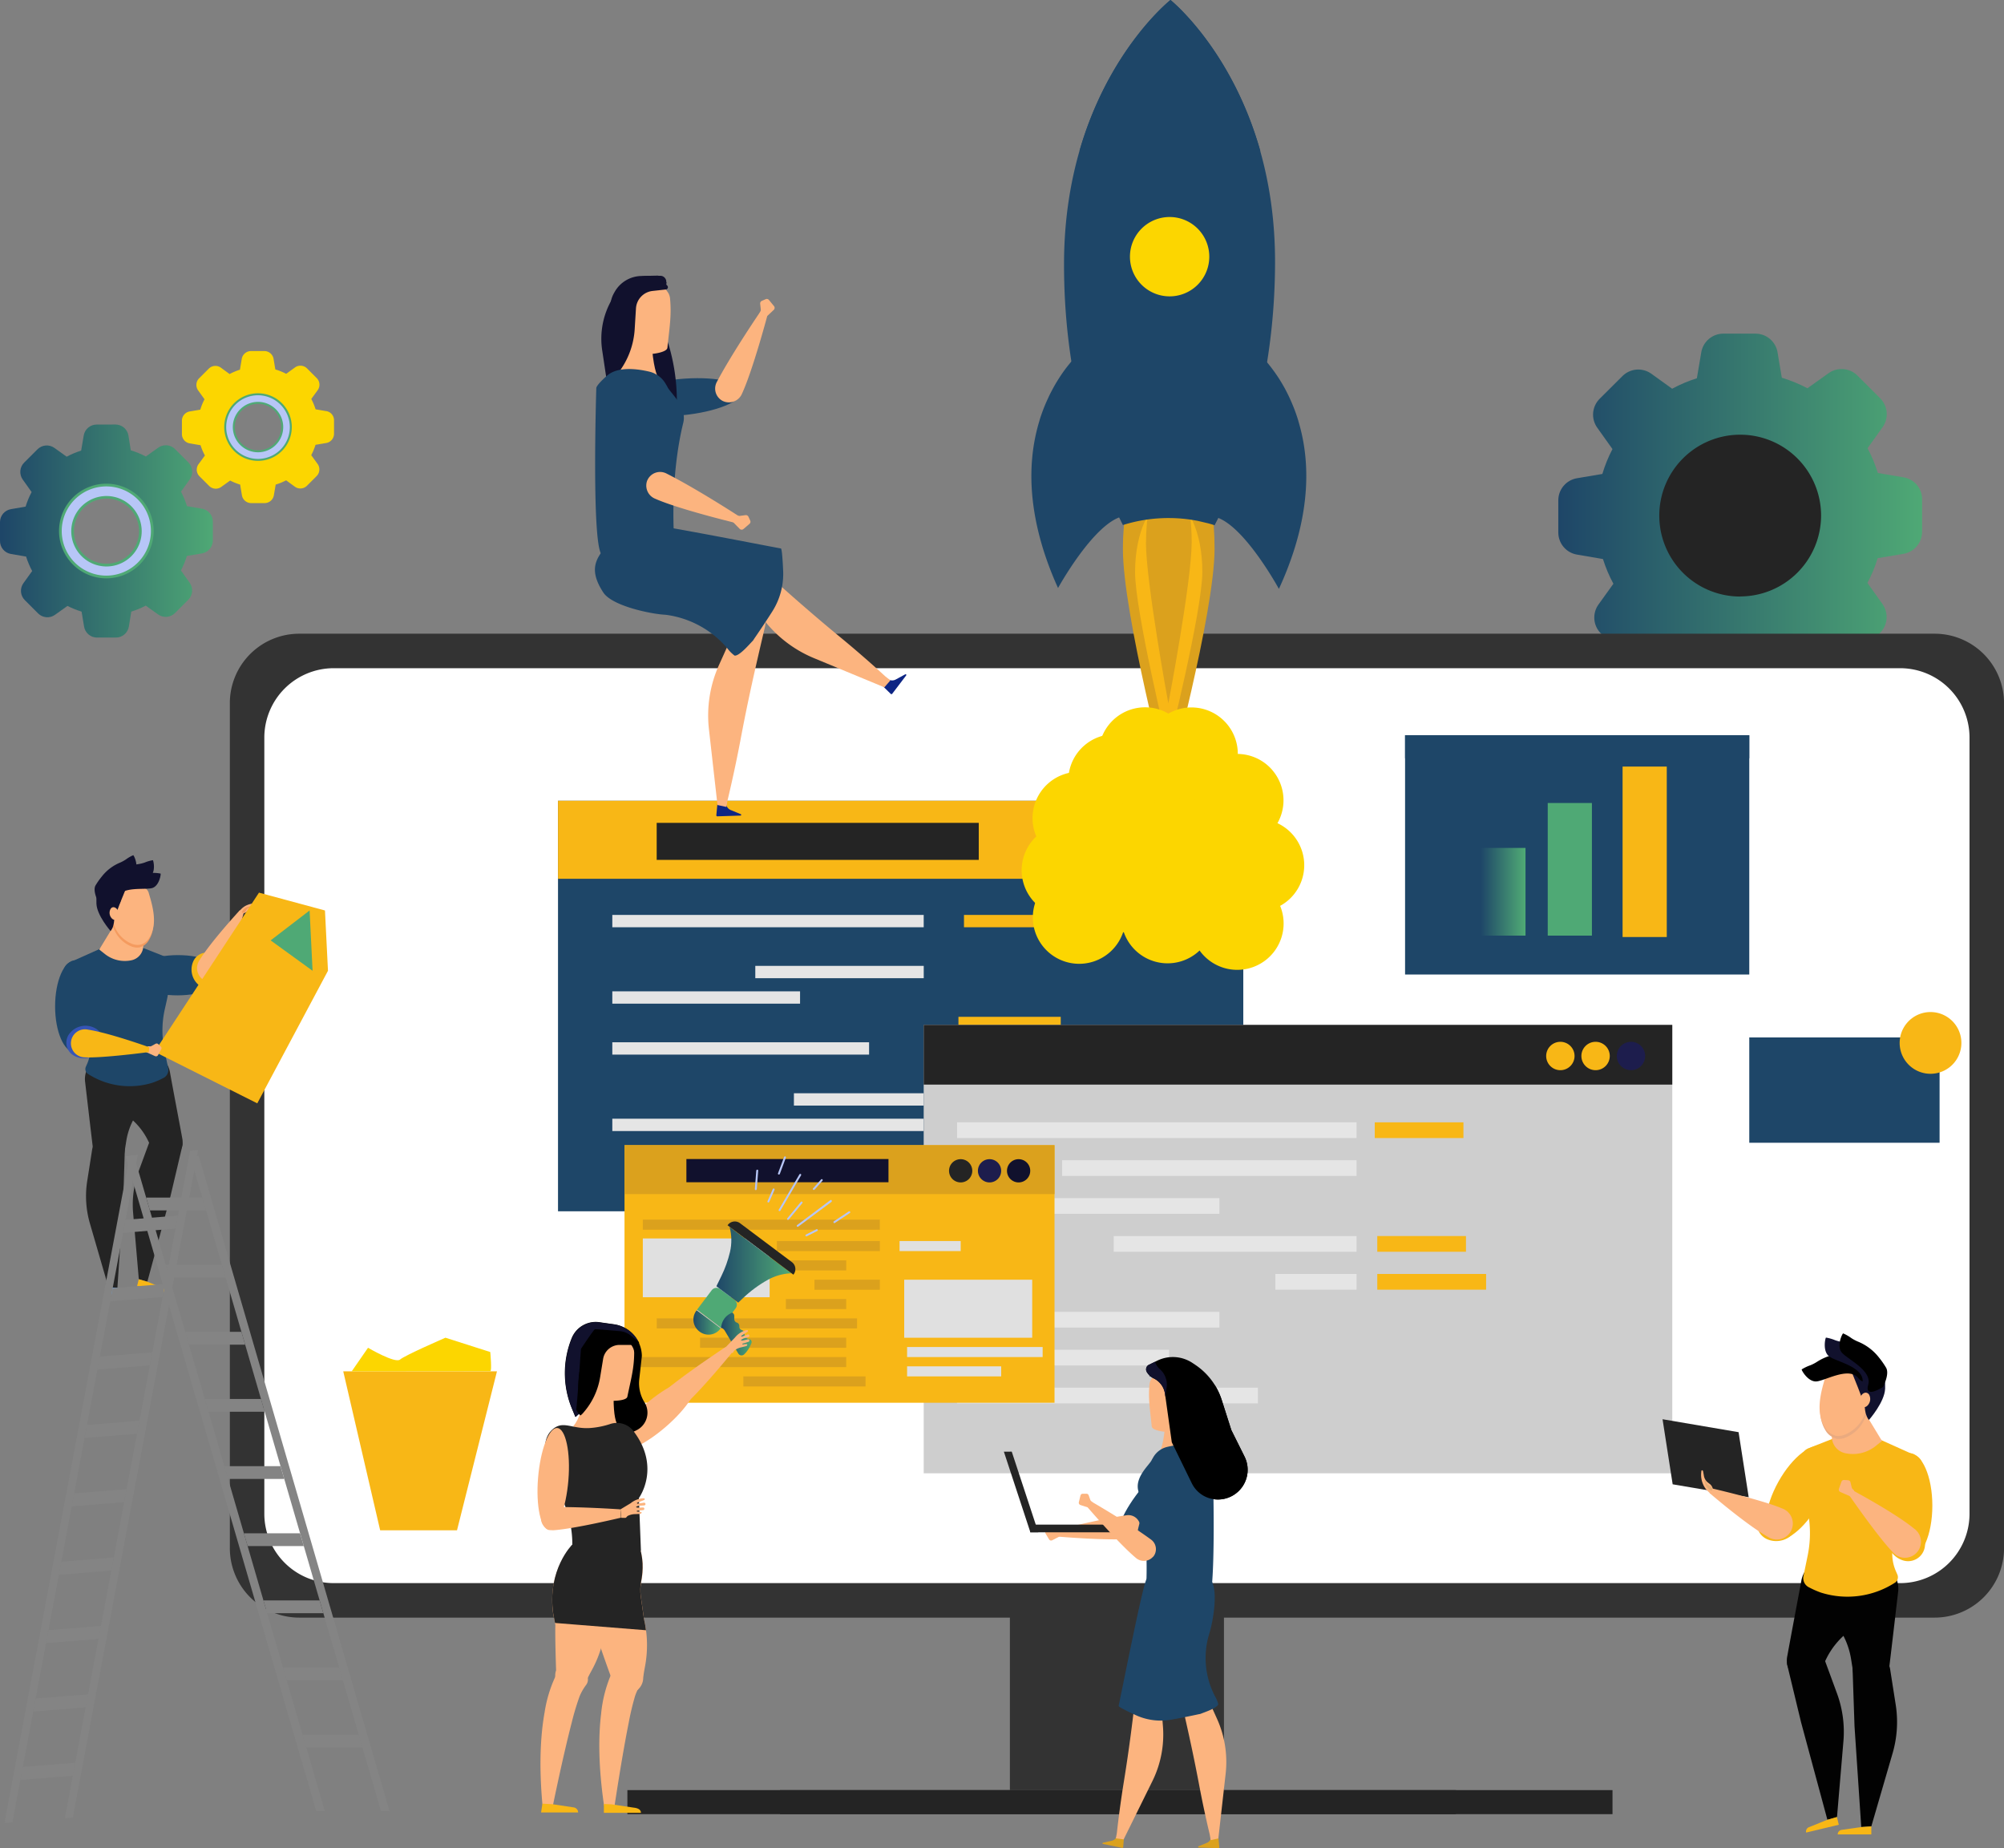<svg xmlns="http://www.w3.org/2000/svg" xmlns:xlink="http://www.w3.org/1999/xlink" viewBox="0 0 625.93 577.15"><rect x="0" y="0" width="625.93" height="577.15" fill="#808080" stroke="none"/><defs><style>.cls-1{fill:none;}.cls-2{fill:#fcd600;}.cls-3{fill:#b7c6f7;}.cls-4{fill:#4fa975;}.cls-5{clip-path:url(#clip-path);}.cls-6{fill:url(#linear-gradient);}.cls-7{fill:#f8b716;}.cls-8{clip-path:url(#clip-path-2);}.cls-9{fill:url(#linear-gradient-2);}.cls-10{fill:#0d2584;}.cls-11{fill:#242424;}.cls-12{fill:#333;}.cls-13{fill:#fff;}.cls-14{fill:#1e4668;}.cls-15{fill:#1d1d4d;}.cls-16{fill:#e5e5e5;}.cls-17{fill:#cecece;}.cls-18{fill:#dba11d;}.cls-19{fill:#11112d;}.cls-20{fill:#e0e0e0;}.cls-21{clip-path:url(#clip-path-3);}.cls-22{fill:url(#linear-gradient-3);}.cls-23{fill:#fcb47f;}.cls-24{clip-path:url(#clip-path-4);}.cls-25{fill:url(#linear-gradient-4);}.cls-26{clip-path:url(#clip-path-5);}.cls-27{fill:url(#linear-gradient-5);}.cls-28{clip-path:url(#clip-path-6);}.cls-29{fill:url(#linear-gradient-6);}.cls-30{clip-path:url(#clip-path-7);}.cls-31{fill:#432e36;}.cls-32{fill:#020202;}.cls-33{fill:#eaaa7f;}.cls-34{fill:#e2ac76;}.cls-35{fill:#f49b5f;}.cls-36{fill:#6a9dd8;}.cls-37{fill:#3655b5;}.cls-38{fill:#848484;}</style><clipPath id="clip-path"><path class="cls-1" d="M18.91,165.83a14.35,14.35,0,1,1,14.36,14.35,14.37,14.37,0,0,1-14.36-14.35m11.3-33.25A4.1,4.1,0,0,0,26.15,136l-.8,4.72a25.81,25.81,0,0,0-4.52,1.9L17,139.88a4.1,4.1,0,0,0-5.3.44l-4.15,4.14a4.12,4.12,0,0,0-.45,5.3l2.78,3.9A25.57,25.57,0,0,0,8,158.21L3.43,159A4.1,4.1,0,0,0,0,163v5.85A4.1,4.1,0,0,0,3.43,173l4.72.81a25.92,25.92,0,0,0,1.9,4.51l-2.74,3.81a4.09,4.09,0,0,0,.45,5.29l4.14,4.14a4.09,4.09,0,0,0,5.28.44l3.9-2.78A26.2,26.2,0,0,0,25.48,191l.78,4.67a4.1,4.1,0,0,0,4.06,3.44h5.87a4.11,4.11,0,0,0,4.06-3.44L41,191a26.16,26.16,0,0,0,4.53-1.87l3.85,2.75a4.1,4.1,0,0,0,5.29-.44l4.14-4.14a4.11,4.11,0,0,0,.45-5.29l-2.75-3.87a25.76,25.76,0,0,0,1.87-4.53l4.67-.78a4.1,4.1,0,0,0,3.43-4.06v-5.85a4.06,4.06,0,0,0-3.4-4.06l-4.67-.79a26.22,26.22,0,0,0-1.88-4.53l2.75-3.85a4.09,4.09,0,0,0-.45-5.29l-4.14-4.14a4.07,4.07,0,0,0-2.9-1.21,4,4,0,0,0-2.37.76l-3.87,2.75a26.19,26.19,0,0,0-4.7-1.93L40.12,136a4.11,4.11,0,0,0-4.06-3.43Z"/></clipPath><linearGradient id="linear-gradient" x1="-86.75" y1="620" x2="-85.75" y2="620" gradientTransform="matrix(66.51, 0, 0, -66.51, 5770.34, 41404.22)" gradientUnits="userSpaceOnUse"><stop offset="0" stop-color="#1e4668"/><stop offset="1" stop-color="#4fa975"/></linearGradient><clipPath id="clip-path-2"><path class="cls-1" d="M538.3,104.19a7,7,0,0,0-6.93,5.87L530,118.13a44,44,0,0,0-7.72,3.26l-6.53-4.7a7,7,0,0,0-9,.76l-7.1,7.07a7,7,0,0,0-.76,9.05l4.75,6.67a43.67,43.67,0,0,0-3.16,7.77l-7.89,1.33a7,7,0,0,0-5.87,6.93v10a7,7,0,0,0,5.87,6.93l8.08,1.38a44.26,44.26,0,0,0,3.26,7.72l-4.68,6.51a7,7,0,0,0,.76,9l7.08,7.08a7,7,0,0,0,9,.76l6.67-4.75a44.74,44.74,0,0,0,7.51,3.09l1.33,8a7,7,0,0,0,6.93,5.87h10a7,7,0,0,0,6.93-5.87l1.35-8a44.48,44.48,0,0,0,7.75-3.2l6.58,4.7a7,7,0,0,0,9-.76l7.08-7.08a7,7,0,0,0,.76-9l-4.7-6.61a44.37,44.37,0,0,0,3.2-7.74l8-1.33a7,7,0,0,0,5.87-6.93V156a6.93,6.93,0,0,0-5.82-6.94l-8-1.35a44.87,44.87,0,0,0-3.21-7.74l4.7-6.58a7,7,0,0,0-.76-9l-7.07-7.08a7,7,0,0,0-5-2.06,6.88,6.88,0,0,0-4.06,1.3l-6.6,4.7a44.92,44.92,0,0,0-8-3.3l-1.32-7.89a7,7,0,0,0-6.94-5.87Z"/></clipPath><linearGradient id="linear-gradient-2" x1="-86.75" y1="620" x2="-85.75" y2="620" gradientTransform="matrix(113.7, 0, 0, -113.7, 10350.39, 70653.22)" xlink:href="#linear-gradient"/><clipPath id="clip-path-3"><rect class="cls-1" x="462.68" y="264.79" width="13.8" height="27.39"/></clipPath><linearGradient id="linear-gradient-3" x1="-86.75" y1="620" x2="-85.75" y2="620" gradientTransform="matrix(13.8, 0, 0, -13.8, 1659.61, 8832.49)" xlink:href="#linear-gradient"/><clipPath id="clip-path-4"><path class="cls-1" d="M218.25,415.65l.46.34a4.61,4.61,0,0,0,6.4-1.19l-7.5-5.63a4.61,4.61,0,0,0,.65,6.47"/></clipPath><linearGradient id="linear-gradient-4" x1="-86.75" y1="619.97" x2="-85.75" y2="619.97" gradientTransform="matrix(8.53, 0, 0, -8.53, 956.2, 5698.77)" xlink:href="#linear-gradient"/><clipPath id="clip-path-5"><path class="cls-1" d="M228.21,410.14a5.34,5.34,0,0,0-2.89,3.86l-.11.63a0,0,0,0,0,0,0,2,2,0,0,1,1.16.91l4.26,7.2a1.18,1.18,0,0,0,1.86.16,8.75,8.75,0,0,0,1.93-2.79l.26-.61a.89.89,0,0,0-.54-1.25l-.34-.09a1.72,1.72,0,0,1-1.27-1.45,1.18,1.18,0,0,0-.85-1.37,1,1,0,0,1-.75-1.11v0a1.14,1.14,0,0,0-.73-1.2l-.1,0a1.17,1.17,0,0,1-.75-1.2l0-.79a1.15,1.15,0,0,0-.67-1.15Z"/></clipPath><linearGradient id="linear-gradient-5" x1="-86.76" y1="619.99" x2="-85.76" y2="619.99" gradientTransform="matrix(9.58, 0, 0, -9.58, 1056.42, 6356.98)" xlink:href="#linear-gradient"/><clipPath id="clip-path-6"><path class="cls-1" d="M228,391a36,36,0,0,1-2.7,7.53l-1.54,3.15,6.82,5.12,1.56-1.48a38.3,38.3,0,0,1,7.72-5.67,16.27,16.27,0,0,1,6.83-2l.5,0-19.31-14.48A16.07,16.07,0,0,1,228,391"/></clipPath><linearGradient id="linear-gradient-6" x1="-86.75" y1="620" x2="-85.75" y2="620" gradientTransform="matrix(23.44, 0, 0, -23.44, 2256.98, 14925.7)" xlink:href="#linear-gradient"/><clipPath id="clip-path-7"><path class="cls-1" d="M195.41,479.9l-.29.13-2.7,1.16-.74.07-.32,0-7.7.68-.33,0-2.53.23-.39,0-1.64.15s-8,7.88-5.95,21.72l.64,3.3c-.09,2.91.09,9.47.18,12.51a47.22,47.22,0,0,0-8.56,6.56c-4.92,4.63-11,11.73-17.63,22.6l2.43,2.23s11.54-10.33,20-17.18a81.49,81.49,0,0,1,6.91-5.16,14.61,14.61,0,0,1,2.78-1.33,5,5,0,0,0,1.09-.37,2.91,2.91,0,0,0,1.33-.91,5,5,0,0,0,1.11-1.56c.51-1.13,1.1-2.23,1.7-3.32a33.6,33.6,0,0,0,2.82-6.71c.93,2.71,2,5.72,2.64,7.48a47.37,47.37,0,0,0-6.09,8.9c-3.24,5.93-6.79,14.57-9.72,27l3,1.36s7.75-13.4,13.7-22.56a82.5,82.5,0,0,1,5-7.05,14.59,14.59,0,0,1,2.23-2.13,5,5,0,0,0,.92-.69,2.9,2.9,0,0,0,1-1.28,5,5,0,0,0,.57-1.83c.13-1.24.35-2.46.58-3.68a35.94,35.94,0,0,0-.32-14.67l-1-7.06a14.14,14.14,0,0,1,.13-4.66c.11-.56.22-1.21.3-1.94,0-.28.06-.56.08-.85.28-3.46-.11-8.18-3.15-12.12Z"/></clipPath></defs><title>Asset 3</title><g id="Layer_2" data-name="Layer 2"><g id="Layer_1-2" data-name="Layer 1"><path class="cls-2" d="M101.9,128.39l-3.33-.57a18.85,18.85,0,0,0-1.34-3.23l2-2.75a2.92,2.92,0,0,0-.32-3.78l-3-3a2.91,2.91,0,0,0-2.07-.86,2.87,2.87,0,0,0-1.69.54l-2.76,2A18.73,18.73,0,0,0,86,115.37l-.55-3.29a2.93,2.93,0,0,0-2.9-2.45H78.41a2.93,2.93,0,0,0-2.9,2.45l-.57,3.37a18.5,18.5,0,0,0-3.23,1.36l-2.73-2a2.93,2.93,0,0,0-3.78.32l-3,3a2.94,2.94,0,0,0-.32,3.78l2,2.78a18.19,18.19,0,0,0-1.32,3.24l-3.29.56a2.93,2.93,0,0,0-2.45,2.9v4.17a2.93,2.93,0,0,0,2.45,2.9l3.37.58A18.47,18.47,0,0,0,64,142.25l-2,2.72a2.92,2.92,0,0,0,.32,3.78l3,3a2.92,2.92,0,0,0,3.77.32l2.79-2A18.61,18.61,0,0,0,75,151.33l.56,3.33a2.93,2.93,0,0,0,2.89,2.45h4.19a2.93,2.93,0,0,0,2.9-2.45l.57-3.33A18.66,18.66,0,0,0,89.37,150l2.74,2a2.93,2.93,0,0,0,3.78-.32l3-3a2.94,2.94,0,0,0,.32-3.78l-2-2.76a18.44,18.44,0,0,0,1.34-3.23l3.33-.56a2.93,2.93,0,0,0,2.45-2.9v-4.17a2.89,2.89,0,0,0-2.43-2.9m-11.06,5a10.25,10.25,0,1,1-10.24-10.25,10.25,10.25,0,0,1,10.24,10.25"/><path class="cls-3" d="M80.59,123.12a10.25,10.25,0,1,1-10.25,10.25,10.25,10.25,0,0,1,10.25-10.25m7.57,10.25a7.57,7.57,0,1,0-7.57,7.57,7.57,7.57,0,0,0,7.57-7.57"/><path class="cls-4" d="M80.59,143.92a10.55,10.55,0,1,1,10.55-10.55,10.56,10.56,0,0,1-10.55,10.55m0-20.49a9.94,9.94,0,1,0,9.94,9.94,10,10,0,0,0-9.94-9.94m0,17.81a7.87,7.87,0,1,1,7.87-7.87,7.88,7.88,0,0,1-7.87,7.87m0-15.13a7.26,7.26,0,1,0,7.26,7.26,7.27,7.27,0,0,0-7.26-7.26"/><g class="cls-5"><rect class="cls-6" y="132.57" width="66.54" height="66.52"/></g><path class="cls-3" d="M33.26,151.47a14.35,14.35,0,1,1-14.36,14.36,14.36,14.36,0,0,1,14.36-14.36m10.6,14.36a10.6,10.6,0,1,0-10.6,10.6,10.61,10.61,0,0,0,10.6-10.6"/><path class="cls-4" d="M33.26,180.61A14.78,14.78,0,1,1,48,165.83a14.8,14.8,0,0,1-14.78,14.78m0-28.71a13.93,13.93,0,1,0,13.92,13.93A13.94,13.94,0,0,0,33.26,151.9m0,25a11,11,0,1,1,11-11,11,11,0,0,1-11,11m0-21.2a10.17,10.17,0,1,0,10.17,10.18,10.19,10.19,0,0,0-10.17-10.18"/><path class="cls-7" d="M594,156v10h0a.61.61,0,0,1-.52.61l-10,1.66a3.2,3.2,0,0,0-2.57,2.36,38.11,38.11,0,0,1-4.13,10,3.21,3.21,0,0,0,.15,3.49l5.87,8.27a.65.65,0,0,1-.07.8l-7.08,7.08a.6.6,0,0,1-.45.19.56.56,0,0,1-.35-.12l-8.24-5.87a3.21,3.21,0,0,0-3.49-.15,37.78,37.78,0,0,1-10,4.13,3.15,3.15,0,0,0-2.35,2.57l-1.69,10a.61.61,0,0,1-.61.52h-10a.62.62,0,0,1-.62-.52l-1.66-10a3.2,3.2,0,0,0-2.36-2.57,39.57,39.57,0,0,1-9.73-4,3.27,3.27,0,0,0-1.62-.43,3.07,3.07,0,0,0-1.85.6l-8.32,5.91a.68.68,0,0,1-.36.12.61.61,0,0,1-.45-.19l-7.08-7.07a.66.66,0,0,1-.07-.81l5.84-8.19a3.26,3.26,0,0,0,.15-3.52,37.65,37.65,0,0,1-4.18-9.93,3.24,3.24,0,0,0-2.57-2.35l-10-1.71a.62.62,0,0,1-.52-.62v-10a.61.61,0,0,1,.52-.61l9.9-1.67a3.2,3.2,0,0,0,2.59-2.37,37.86,37.86,0,0,1,4.06-10,3.16,3.16,0,0,0-.17-3.47l-5.91-8.32a.63.63,0,0,1,.07-.8l7.07-7.08a.61.61,0,0,1,.45-.19.63.63,0,0,1,.36.12l8.19,5.84a3.26,3.26,0,0,0,3.52.15,37.65,37.65,0,0,1,9.93-4.18,3.24,3.24,0,0,0,2.35-2.57l1.71-10a.62.62,0,0,1,.62-.53h10a.61.61,0,0,1,.61.53l1.67,9.9a3.21,3.21,0,0,0,2.37,2.59,38.64,38.64,0,0,1,10.2,4.18,3.2,3.2,0,0,0,3.49-.14l8.19-5.89a.71.71,0,0,1,.36-.12.67.67,0,0,1,.45.19l7.07,7.08a.64.64,0,0,1,.07.8L577,137.94a3.22,3.22,0,0,0-.15,3.5,37.77,37.77,0,0,1,4.13,9.95,3.16,3.16,0,0,0,2.57,2.35l10,1.68a.63.63,0,0,1,.53.62m-26,5a24.54,24.54,0,1,0-24.53,24.53A24.55,24.55,0,0,0,568.06,161"/><g class="cls-8"><rect class="cls-9" x="486.67" y="104.19" width="113.75" height="113.7"/></g><path class="cls-10" d="M543.53,136.49A24.54,24.54,0,1,1,519,161a24.55,24.55,0,0,1,24.54-24.54M561.65,161a18.12,18.12,0,1,0-18.12,18.12A18.13,18.13,0,0,0,561.65,161"/><path class="cls-11" d="M543.53,186.29A25.27,25.27,0,1,1,568.8,161a25.3,25.3,0,0,1-25.26,25.26m0-6.41A18.85,18.85,0,1,1,562.38,161a18.88,18.88,0,0,1-18.85,18.85m0-36.24A17.39,17.39,0,1,0,560.92,161a17.41,17.41,0,0,0-17.39-17.39"/><rect class="cls-12" x="315.43" y="490.67" width="66.86" height="68.35"/><rect class="cls-11" x="195.96" y="559.03" width="307.69" height="7.51"/><rect class="cls-11" x="243.62" y="559.03" width="211.12" height="7.51"/><path class="cls-12" d="M93.47,197.9H604.26a21.68,21.68,0,0,1,21.68,21.68V483.48a21.68,21.68,0,0,1-21.68,21.68H93.47a21.68,21.68,0,0,1-21.68-21.68V219.58A21.68,21.68,0,0,1,93.47,197.9"/><path class="cls-13" d="M82.56,472.71V230.35a21.68,21.68,0,0,1,21.68-21.68H593.48a21.68,21.68,0,0,1,21.68,21.68V472.71a21.68,21.68,0,0,1-21.68,21.68H104.24a21.68,21.68,0,0,1-21.68-21.68"/><rect class="cls-14" x="174.29" y="250.07" width="214.04" height="128.2"/><rect class="cls-7" x="174.29" y="250.07" width="214.04" height="24.36"/><path class="cls-3" d="M341.38,257a5.78,5.78,0,1,0,6,5.52,5.78,5.78,0,0,0-6-5.52"/><path class="cls-3" d="M355.75,257a5.78,5.78,0,1,0,6,5.52,5.78,5.78,0,0,0-6-5.52"/><path class="cls-15" d="M370.19,257a5.78,5.78,0,1,0,6,5.52,5.78,5.78,0,0,0-6-5.52"/><rect class="cls-11" x="205.11" y="256.97" width="100.6" height="11.56"/><rect class="cls-16" x="191.25" y="285.72" width="97.26" height="3.85"/><rect class="cls-16" x="235.91" y="301.63" width="52.61" height="3.85"/><rect class="cls-16" x="191.25" y="309.58" width="58.64" height="3.85"/><rect class="cls-16" x="191.25" y="325.49" width="80.2" height="3.85"/><rect class="cls-16" x="247.97" y="341.41" width="40.55" height="3.85"/><rect class="cls-16" x="191.25" y="349.36" width="97.26" height="3.85"/><rect class="cls-7" x="301.09" y="285.72" width="31.95" height="3.85"/><rect class="cls-7" x="299.36" y="317.54" width="31.95" height="3.85"/><rect class="cls-7" x="327.07" y="333.45" width="31.95" height="3.85"/><rect class="cls-7" x="299.36" y="365.27" width="31.95" height="3.85"/><rect class="cls-17" x="288.51" y="320.06" width="233.81" height="140.03"/><rect class="cls-11" x="288.51" y="320.06" width="233.81" height="18.65"/><path class="cls-7" d="M487.17,325.35a4.43,4.43,0,1,0,4.62,4.23,4.43,4.43,0,0,0-4.62-4.23"/><path class="cls-7" d="M498.17,325.35a4.43,4.43,0,1,0,4.62,4.23,4.42,4.42,0,0,0-4.62-4.23"/><path class="cls-15" d="M509.23,325.35a4.43,4.43,0,1,0,4.62,4.23,4.43,4.43,0,0,0-4.62-4.23"/><rect class="cls-16" x="298.94" y="350.49" width="124.76" height="4.91"/><rect class="cls-16" x="331.75" y="362.32" width="91.95" height="4.91"/><rect class="cls-16" x="298.94" y="374.16" width="81.93" height="4.91"/><rect class="cls-16" x="347.86" y="386" width="75.84" height="4.91"/><rect class="cls-16" x="398.35" y="397.84" width="25.35" height="4.91"/><rect class="cls-16" x="298.94" y="409.67" width="81.93" height="4.91"/><rect class="cls-16" x="298.94" y="421.51" width="66.21" height="4.91"/><rect class="cls-16" x="298.94" y="433.35" width="93.96" height="4.91"/><rect class="cls-7" x="429.39" y="350.49" width="27.7" height="4.91"/><rect class="cls-7" x="430.18" y="386" width="27.7" height="4.91"/><rect class="cls-7" x="430.18" y="397.84" width="33.99" height="4.91"/><rect class="cls-7" x="195.06" y="357.62" width="134.31" height="80.44"/><rect class="cls-18" x="195.06" y="357.62" width="134.31" height="15.28"/><path class="cls-11" d="M299.9,362a3.63,3.63,0,1,0,3.78,3.46A3.63,3.63,0,0,0,299.9,362"/><path class="cls-15" d="M308.92,362a3.63,3.63,0,1,0,3.78,3.46,3.63,3.63,0,0,0-3.78-3.46"/><path class="cls-19" d="M318,362a3.63,3.63,0,1,0,3.78,3.46A3.63,3.63,0,0,0,318,362"/><rect class="cls-19" x="214.39" y="361.95" width="63.12" height="7.25"/><rect class="cls-18" x="200.78" y="380.88" width="74.03" height="3.14"/><rect class="cls-18" x="242.65" y="387.56" width="32.17" height="3.14"/><rect class="cls-18" x="242.65" y="393.6" width="21.66" height="3.14"/><rect class="cls-18" x="254.4" y="399.64" width="20.41" height="3.14"/><rect class="cls-18" x="245.46" y="405.67" width="18.84" height="3.14"/><rect class="cls-18" x="205.13" y="411.71" width="62.56" height="3.14"/><rect class="cls-18" x="218.65" y="417.75" width="45.65" height="3.14"/><rect class="cls-18" x="200.05" y="423.79" width="64.25" height="3.14"/><rect class="cls-18" x="232.18" y="429.83" width="38.16" height="3.14"/><rect class="cls-20" x="200.78" y="386.75" width="39.61" height="18.36"/><rect class="cls-20" x="282.42" y="399.64" width="39.98" height="18.12"/><rect class="cls-20" x="280.97" y="387.56" width="19.09" height="3.14"/><rect class="cls-20" x="283.32" y="420.65" width="42.34" height="3.14"/><rect class="cls-20" x="283.32" y="426.69" width="29.39" height="3.14"/><rect class="cls-14" x="438.86" y="229.6" width="107.51" height="74.73"/><g class="cls-21"><rect class="cls-22" x="462.68" y="264.79" width="13.8" height="27.39"/></g><rect class="cls-4" x="483.42" y="250.77" width="13.8" height="41.41"/><rect class="cls-7" x="506.8" y="239.39" width="13.8" height="53.23"/><rect class="cls-14" x="438.86" y="229.6" width="107.51" height="7.21"/><polygon class="cls-7" points="107.21 428.26 155.22 428.26 142.74 477.9 118.74 477.9 107.21 428.26"/><path class="cls-2" d="M109.85,428.26l5.1-7.37s8.5,5,10,3.68,14.18-6.82,14.18-6.82l14,4.47s.57,6,0,6Z"/><rect class="cls-14" x="546.37" y="323.98" width="59.44" height="32.89"/><polygon class="cls-14" points="546.37 323.98 576.09 340.42 605.81 323.98 546.37 323.98"/><path class="cls-7" d="M597,318.13a9.64,9.64,0,1,0,13.54,1.58A9.64,9.64,0,0,0,597,318.13"/><path class="cls-3" d="M236.3,371.54a.34.34,0,0,0,.08-.2l.44-5.76a.28.28,0,0,0-.28-.31.34.34,0,0,0-.33.31l-.44,5.76a.28.28,0,0,0,.28.31.33.33,0,0,0,.25-.12"/><path class="cls-3" d="M243.52,366.7a.33.33,0,0,0,.06-.11l1.88-5.06a.29.29,0,0,0-.17-.39.33.33,0,0,0-.4.21L243,366.41a.29.29,0,0,0,.18.38.32.32,0,0,0,.33-.1"/><path class="cls-3" d="M240.23,375.4a.36.36,0,0,0,.06-.09l1.62-3.74a.29.29,0,0,0-.15-.4.33.33,0,0,0-.41.19l-1.62,3.74a.29.29,0,0,0,.15.4.32.32,0,0,0,.35-.1"/><path class="cls-3" d="M243.76,378.1l0-.05,6.44-11a.3.3,0,0,0-.1-.42.32.32,0,0,0-.42.13l-6.44,11a.3.3,0,0,0,.1.42.32.32,0,0,0,.38-.08"/><path class="cls-3" d="M246.38,380.82l4.19-5.06a.3.3,0,1,0-.46-.37l-4.19,5.06a.31.31,0,0,0,0,.43.31.31,0,0,0,.43-.05"/><path class="cls-3" d="M254.49,371.45l2.36-2.68a.3.3,0,1,0-.44-.39L254,371.06a.3.3,0,1,0,.44.39"/><path class="cls-3" d="M259.75,375.24a.32.32,0,0,0,0-.39.3.3,0,0,0-.42-.05L249,382.56a.32.32,0,0,0-.09.44.3.3,0,0,0,.43.05l10.41-7.76.05,0"/><path class="cls-3" d="M255.34,384.36a.32.32,0,0,0,.06-.34.29.29,0,0,0-.4-.13l-3.23,1.63a.33.33,0,0,0-.17.42.29.29,0,0,0,.4.13l3.23-1.63a.32.32,0,0,0,.1-.08"/><path class="cls-3" d="M265.51,378.77a.32.32,0,0,0,0-.37.29.29,0,0,0-.42-.08l-4.62,3.07a.33.33,0,0,0-.11.43.29.29,0,0,0,.42.08l4.62-3.07.07-.06"/><path class="cls-18" d="M261.76,389a.33.33,0,0,0,.08-.24.28.28,0,0,0-.33-.26l-4.6.71a.34.34,0,0,0-.29.35.28.28,0,0,0,.33.26l4.6-.71a.33.33,0,0,0,.2-.11"/><path class="cls-23" d="M192.72,452.45c1.7,2,8.51-1.08,15.19-6.84s10.72-12,9-14-8.51,1.08-15.19,6.84-10.72,12-9,14"/><path class="cls-4" d="M225.2,414.66l4.58-6.11a1.86,1.86,0,0,0-.37-2.61l-4.51-3.38a1.86,1.86,0,0,0-2.61.37L217.71,409Z"/><g class="cls-24"><rect class="cls-25" x="216.02" y="409.17" width="9.09" height="8.28"/></g><g class="cls-26"><rect class="cls-27" x="225.2" y="409.88" width="9.73" height="13.62"/></g><g class="cls-28"><rect class="cls-29" x="223.75" y="383.11" width="23.44" height="23.7"/></g><polygon class="cls-3" points="225.11 414.8 225.21 414.66 217.71 409.04 217.6 409.17 225.11 414.8"/><path class="cls-7" d="M240.67,386.15a3.33,3.33,0,0,1,.51,4.67c-1.14,1.54-6.27-2.23-5.13-3.77a3.34,3.34,0,0,1,4.62-.91"/><path class="cls-11" d="M247.81,398.06l-20.56-15.42a2.74,2.74,0,0,1,3.81-.71l16.37,12.28a2.74,2.74,0,0,1,.38,3.85"/><path class="cls-23" d="M209,438.12a3.62,3.62,0,0,1,.47-5.25c6.77-5.37,17.29-12.3,17.29-12.3l1.74,2s-9.26,11.35-14.22,15.75a3.7,3.7,0,0,1-5.27-.15"/><path class="cls-23" d="M226.8,420.57l2.79-2.91a6.88,6.88,0,0,1,3.54-2.29l.16,0a.29.29,0,0,1,.24.51l-2,1.29c-.07.05.06.29.14.26l1.85-.69a.43.43,0,1,1,.26.82l-1.34.36c-.36.1-1,.52-1,.64.1.28,2.18-.32,2.18-.32a.41.41,0,0,1,.21.78l-1.81.57a.14.14,0,0,0,0,.28s1.36-.29,1.42,0c0,.07-.16.36-.16.36a.24.24,0,0,1-.16.13l-1.53.38a5.31,5.31,0,0,0-2.08.91c-.56.41-.3.82-1,.91l-1.09-.13Z"/><path d="M198,421.79l-8.83-.28-2,14.32-7.48,6.63-1.05-2.54a29,29,0,0,1-.07-22.07,8.09,8.09,0,0,1,8.94-4.9l4.25.6a10.14,10.14,0,0,1,8.7,9.41,4.06,4.06,0,0,1,0,.7l-.79,7.06a11.25,11.25,0,0,0,1.63,7.2,6.12,6.12,0,0,1-2.53,8.75l-5.7,2.76-3.35-9.37,5-11.9Z"/><path class="cls-19" d="M182.76,422.18a8.08,8.08,0,0,1,8.94-4.9l4.25.6a10.12,10.12,0,0,1,3.51,1.18,10.14,10.14,0,0,0-7.62-5.44l-4.25-.6a8.08,8.08,0,0,0-8.94,4.9,29,29,0,0,0,.07,22.07l1.06,2.54,1.88-1.67a29,29,0,0,1,1.1-18.69"/><path class="cls-23" d="M181.73,431.31s1.48,9.35-2.72,14.12l8.82,4.67L194,445.7s-3.1,1.09-2.18-14.34Z"/><path class="cls-23" d="M190.49,437.43c1.31.09,5.2,0,5.46-1.26,1.1-5.34,2.09-8.73,2.13-13.53a3.93,3.93,0,0,0-.26-1.49,7,7,0,0,0-3.72-3.62c-3.39-.27-5.09,2.17-8.52,2.06a1.42,1.42,0,0,0-.84.14,1.23,1.23,0,0,0-.45.76c-.35,1.35,0,2.83-.13,4.23a22.47,22.47,0,0,0,0,4.33,10,10,0,0,0,3.7,7.24,5.09,5.09,0,0,0,2.66,1.13"/><path d="M198,420l-4.52,0a5.22,5.22,0,0,0-5.1,4.37l-.94,5.74a22.19,22.19,0,0,1-5.1,10.9,5.63,5.63,0,0,1-1,1c-.27,0-1.51-1.67-1.34-2.07s1.46-18.7,1.46-18.7,4-6.07,4.36-6.13,5.06.36,7.81.6a6.25,6.25,0,0,1,3.36,1.34l2.5,2c.35.33-.23,1.35-.65,1.11A1.66,1.66,0,0,0,198,420"/><path class="cls-23" d="M183.51,485l1.51-.65.36-.16,2.33-1,.3-.13,7.1-3,.29-.13,2.12-.91c3,3.94,3.43,8.67,3.15,12.12,0,.29,0,.57-.08.85-.08.73-.19,1.38-.3,1.94a14.19,14.19,0,0,0-.13,4.66l1,7.06a35.91,35.91,0,0,1,.32,14.68c-.23,1.22-.45,2.44-.58,3.68a5,5,0,0,1-10-.16s-3.53-9.65-4.61-13.35l-1.64-2.94c-6.29-12.51-1.11-22.5-1.11-22.5"/><path class="cls-23" d="M178.78,482.41l1.64-.14.39,0,2.53-.23.33,0,7.7-.68.32,0,2.3-.2c1.67,4.69.56,9.3-.78,12.5-.11.27-.23.53-.34.78-.31.67-.61,1.25-.89,1.75a14.18,14.18,0,0,0-1.58,4.38l-1.28,7a35.92,35.92,0,0,1-4.27,14c-.6,1.09-1.18,2.18-1.7,3.32a5,5,0,0,1-9.46-3.27s-.35-10.27-.23-14.13l-.64-3.3c-2.08-13.84,6-21.72,6-21.72"/><g class="cls-30"><rect class="cls-11" x="173.21" y="463" width="37.18" height="52.82" transform="matrix(0.08, -1, 1, 0.08, -311.1, 642.39)"/></g><path class="cls-11" d="M197.86,446.9a6.55,6.55,0,0,0-7.26-2.2,26.26,26.26,0,0,1-6,1.23c-6,.52-8.75-2.66-12.25.66-5.25,5,.52,16.37,3.57,22.28a32.83,32.83,0,0,1,2.84,13.54s12.21,4.39,21.43,1.83l-.64-16.42s7-9.49-1.7-20.92"/><path class="cls-23" d="M174.06,445.95c-2.6-.2-5.27,6.76-6,15.56s.86,16.09,3.47,16.3,5.27-6.76,6-15.56-.86-16.09-3.47-16.3"/><path class="cls-23" d="M169,474.56a3.63,3.63,0,0,1,3.55-3.9c8.64-.17,21.21.69,21.21.69l.2,2.6s-14.24,3.42-20.86,3.91a3.7,3.7,0,0,1-4.1-3.31"/><path class="cls-23" d="M191.18,522.35a3.5,3.5,0,0,1,3-2,8.88,8.88,0,0,1,5.34,1.58l0,0a2.86,2.86,0,0,1,.72,3.91,16.05,16.05,0,0,0-1.86,3.73,82.14,82.14,0,0,0-2,8.38c-2.15,10.7-4.43,26-4.43,26l-3.29-.16c-1.84-12.6-1.72-21.94-.9-28.65a41.17,41.17,0,0,1,3.38-12.86"/><path class="cls-7" d="M200.18,566.12l-11.57,0v-2.76l2.47.12,6.69,1c1.84.17,2.42.84,2.42,1.63"/><path class="cls-23" d="M174.18,522.17a3.5,3.5,0,0,1,3.14-1.8,8.88,8.88,0,0,1,5.25,1.87l0,0a2.86,2.86,0,0,1,.5,3.94,16,16,0,0,0-2.06,3.62,81.55,81.55,0,0,0-2.47,8.26c-2.74,10.57-5.84,25.74-5.84,25.74l-3.28-.34c-1.15-12.68-.52-22,.67-28.65a41.13,41.13,0,0,1,4.07-12.66"/><path class="cls-7" d="M180.54,566,169,566l.42-2.74,3.11.17,6.68,1a1.6,1.6,0,0,1,1.36,1.59"/><path class="cls-23" d="M193.79,471.36l3.2-1.93a6.88,6.88,0,0,1,3.93-1.54h.17a.29.29,0,0,1,.14.54l-2.23.86c-.08,0,0,.3.09.29l2-.3a.43.43,0,1,1,.09.85l-1.39.08c-.37,0-1.13.3-1.11.43,0,.29,2.2.13,2.2.13a.41.41,0,0,1,.05.81l-1.89.2a.14.14,0,0,0,0,.28s1.39,0,1.39.29c0,.07-.23.32-.23.32a.24.24,0,0,1-.18.1l-1.58.07a5.29,5.29,0,0,0-2.21.48c-.64.29-.46.75-1.16.69l-1,0Z"/><path class="cls-18" d="M380.57,573.92l.27,2.93a.27.27,0,0,1-.28.3l-6.16-.19a.2.2,0,0,1-.07-.38l2.69-1.11a2,2,0,0,0,1.14-1.28l.1-.34Z"/><path class="cls-14" d="M370.86,455.07c2.06,1.71-.94,8.73-6.7,15.69S352.05,482,350,480.26s.94-8.73,6.7-15.68,12.1-11.21,14.16-9.51"/><path class="cls-23" d="M331.54,479.51,328.66,481a.74.74,0,0,1-1-.28l-1.09-1.82a.75.75,0,0,1,.1-.89l.79-.83a.75.75,0,0,1,.87-.16l1.35.66a.92.92,0,0,0,.64.06.92.92,0,0,1,.92.28l.24.27Z"/><path class="cls-23" d="M356.14,476.54a3.71,3.71,0,0,0-4.23-3.35c-8.76,1.25-21.3,4.5-21.3,4.5l.19,2.2s15,1.27,21.74.68a3.79,3.79,0,0,0,3.6-4"/><path class="cls-23" d="M373.73,442.23s-2.31,8.75,1.21,13.68l-8.83,3.59-5.42-4.79s2.84,1.34,3.45-13.41Z"/><path class="cls-23" d="M364.81,447.19c-1.26,0-4.94-.49-5.07-1.73-.52-5.18-1.14-8.5-.71-13.07a3.78,3.78,0,0,1,.39-1.39,6.64,6.64,0,0,1,3.88-3.08c3.25.08,4.62,2.55,7.89,2.78a1.38,1.38,0,0,1,.78.22,1.18,1.18,0,0,1,.35.77c.2,1.32-.27,2.69-.28,4a21.41,21.41,0,0,1-.38,4.12,9.57,9.57,0,0,1-4.22,6.52,4.88,4.88,0,0,1-2.64.81"/><path class="cls-31" d="M359,429.81l4.71.52a5,5,0,0,1,4.42,4.65l.34,5.54a21.18,21.18,0,0,0,3.79,10.85,5.41,5.41,0,0,0,.84,1.07c.26,0,1.6-1.44,1.48-1.83s.43-17.91.43-17.91-3.21-6.15-3.55-6.25-9.28-.22-9.28-.22L359,429.79a0,0,0,0,0,0,0"/><path class="cls-23" d="M374.4,524.11l5.71,12.62a32.8,32.8,0,0,1,2.71,17.19l-2.28,20.21-2.4.52-.28-1.69q-1.89-7.91-3.39-15.91c-2-10.57-4-19.36-6.65-30.78l0-.12a3.49,3.49,0,0,1,6.61-2.05"/><path class="cls-18" d="M351.05,573.89l-.23,2.93a.28.28,0,0,1-.33.25l-6-1.23a.2.2,0,0,1,0-.38l2.84-.64a2,2,0,0,0,1.34-1.07l.15-.32Z"/><path class="cls-23" d="M362.13,525.27l1.1,13.81a32.82,32.82,0,0,1-3.27,17.1l-9,18.24-2.43-.32.31-1.68q.9-8.08,2.2-16.11c1.72-10.61,2.82-19.56,4.16-31.22l0-.12a3.49,3.49,0,0,1,6.91.3"/><path class="cls-14" d="M377.08,500.89a40.17,40.17,0,0,1-16.77-.18l-.69,0a2.51,2.51,0,0,1-1.73-3.49s1.39-16.35-2.38-31.75c-1.07-4.37,3.72-8.17,4.26-9.63l.45-.77a6.87,6.87,0,0,1,4.31-3.21c3.18-.76,8.19-1.42,11.13.89,1.06.83,3.07,2.8,3.11,3.5,0,0,1.39,44-1.69,44.66"/><path class="cls-14" d="M368.48,456.51c2.48,1,1.75,8.6-1.62,17s-8.13,14.36-10.61,13.36-1.75-8.6,1.62-17,8.13-14.36,10.61-13.36"/><path d="M358.2,428.46a1.63,1.63,0,0,1,.69-2.28l2.59-1.27a11.06,11.06,0,0,1,11,.74l.84.56a20.83,20.83,0,0,1,8.28,11l3,9.39,4.12,8.27a9.27,9.27,0,0,1-10.17,13.22,9.05,9.05,0,0,1-6.31-4.9L366,450.41l-2.12-15.14a6.32,6.32,0,0,0-3.54-4.83,5,5,0,0,1-2.15-2"/><path class="cls-19" d="M358.89,426.19l1.87-.91a5,5,0,0,0,1.49,2.27,6.33,6.33,0,0,1,2.15,5.59L364,436.2l-.13-.92a6.33,6.33,0,0,0-3.54-4.83,5,5,0,0,1-2.15-2,1.62,1.62,0,0,1,.69-2.28"/><path d="M379.71,467.76a9.27,9.27,0,0,0,3.52-9.22l-1.81-9.06-.43-9.85a20.82,20.82,0,0,0-1.66-7.26,20.8,20.8,0,0,1,2.26,4.83l3,9.39,4.12,8.27a9.27,9.27,0,0,1-9.6,13.31c-.46-1.29-2.06-4.58.6-.42"/><path class="cls-14" d="M349.39,532.74c1.3-6.07,7.47-37.47,8.7-39.56.66-1.12,3.33-1.92,4.15-2.2l1.06-.37c6-2.08,10-4.33,14.94,2.8,2.34,3.41.64,13-.54,16.79-.09.31-.18.61-.27.93a25.87,25.87,0,0,0,2,18.48,9.86,9.86,0,0,1,1.09,2.58c-.28,1.22-4.4,2.55-5.3,2.93a3,3,0,0,1-.82.21s-4.5,1-8.62,1.71a18.67,18.67,0,0,1-11.09-1.45c-2.65-1.23-5.37-2.56-5.3-2.85"/><rect class="cls-11" x="321.78" y="476.12" width="25.9" height="2.4"/><polygon class="cls-11" points="321.83 478.52 313.55 453.34 316.01 453.33 324.3 478.51 321.83 478.52"/><path class="cls-23" d="M340.55,471l-3.08-1a.75.75,0,0,1-.5-.89l.5-2.07a.75.75,0,0,1,.7-.57l1.14,0a.74.74,0,0,1,.73.5l.51,1.42a.93.93,0,0,0,.41.49.92.92,0,0,1,.46.84l0,.37Z"/><path class="cls-23" d="M360.19,486.15a3.71,3.71,0,0,0-.67-5.36c-7.13-5.24-18.35-11.71-18.35-11.71l-1.41,1.7s9.79,11.39,15,15.71a3.79,3.79,0,0,0,5.39-.35"/><polygon class="cls-11" points="546.19 467.57 522.44 463.53 519.28 443.21 543.03 447.25 546.19 467.57"/><path class="cls-7" d="M569.72,451.89c-3.46-1.93-9.84,2.92-14.25,10.83s-5.18,15.89-1.72,17.82,9.84-2.92,14.25-10.83,5.18-15.89,1.72-17.82"/><path class="cls-32" d="M569.95,487.13a4.77,4.77,0,0,0-2.77.48,8.36,8.36,0,0,0-4.57,6.15c-1.2,6.38-3.53,18.78-4.39,23.53a6.18,6.18,0,0,0,.39,3.67l1.3,2.8a3.73,3.73,0,0,0,4.41,2.2,6.1,6.1,0,0,0,3.8-3.32l2.25-4.52a24.21,24.21,0,0,1,7-8.59,10,10,0,0,0,3.75-8.76c-.73-6.86-4.65-12-10.2-13.4Z"/><path class="cls-32" d="M587.81,488.79a4.78,4.78,0,0,1,2.5,1.29,8.35,8.35,0,0,1,2.53,7.23c-.75,6.44-2.21,19-2.8,23.77a6.2,6.2,0,0,1-1.47,3.39l-2.07,2.29a3.73,3.73,0,0,1-4.87.79,6.11,6.11,0,0,1-2.64-4.29l-.8-5A24.19,24.19,0,0,0,574.05,508a10,10,0,0,1-1-9.48c2.73-6.33,8-10.09,13.72-9.76Z"/><path class="cls-7" d="M586.62,449.29l11.74,5.27a3.67,3.67,0,0,1,2.1,4l-1,5.37a31.52,31.52,0,0,1-4.65,11.48l-1.55,2.35a13.56,13.56,0,0,0-1.13,12.82l.5,1.15a2.05,2.05,0,0,1-.6,2.41l-.09.07a27.41,27.41,0,0,1-23.18,3.14,27.91,27.91,0,0,1-3.65-1.6,3.2,3.2,0,0,1-1.82-3.56l1.32-6.42a34.81,34.81,0,0,0-.16-14.72l-.57-2.48a44.18,44.18,0,0,1-1.1-9.82v-3.44a3.18,3.18,0,0,1,2-3l8.66-3.41a17,17,0,0,1,13.18.31"/><path class="cls-23" d="M581.92,440.28l5.9,9.71-2,1.61a11.39,11.39,0,0,1-9.5,2.21,5.29,5.29,0,0,1-4.15-5.56l.46-4.4Z"/><path class="cls-33" d="M573.31,449.18a5.48,5.48,0,0,1-3.23-2.66c-2.76-4.57-1.31-10.4.24-15.51a3.2,3.2,0,0,1,.76-1.49c.64-.59,4.18-2.72,5.05-2.62,3.61.83,4.56,4,8.16,5a1.53,1.53,0,0,1,.82.42,1.38,1.38,0,0,1,.21,1c-.09,1.55-.93,3-1.26,4.53a25.68,25.68,0,0,1-1.38,4.61,11.16,11.16,0,0,1-6.23,6.47,5.48,5.48,0,0,1-3.13.33"/><path class="cls-23" d="M573.11,448.26a5.48,5.48,0,0,1-3.23-2.66c-2.76-4.57-1.31-10.4.24-15.51a3.21,3.21,0,0,1,.76-1.49c.64-.59,4.18-2.72,5.05-2.62,3.61.83,4.56,4,8.16,5a1.54,1.54,0,0,1,.82.42,1.38,1.38,0,0,1,.21,1c-.09,1.55-.93,3-1.26,4.53a25.68,25.68,0,0,1-1.38,4.61,11.17,11.17,0,0,1-6.23,6.47,5.48,5.48,0,0,1-3.13.33"/><path class="cls-7" d="M596.38,453.8c4,0,7.17,7.34,7.17,16.4s-3.21,16.4-7.17,16.4-7.17-7.34-7.17-16.4,3.21-16.4,7.17-16.4"/><path class="cls-19" d="M583.8,443.37s4.84-5.49,5-9.71-.92-6.46-3.12-6.76-7.34,1.53-7.34,1.53,4,9.59,4.1,11c.2,3,1.32,4,1.32,4"/><path d="M583.61,427s-2-4-4.32-4.27a26.06,26.06,0,0,0-4,0,16,16,0,0,0-7.75,2.54l0,0a12.62,12.62,0,0,1-2.1,1.09,13.22,13.22,0,0,0-2.7,1.29c-.07.28,1.89,3.76,4.43,3.76s10.18-4.77,13.21-1.1,3.22-3.34,3.22-3.34"/><path class="cls-19" d="M586.4,431s1.13-4.33-.41-6.06a26.17,26.17,0,0,0-3-2.6,16,16,0,0,0-7.48-3.23h0a12.6,12.6,0,0,1-2.3-.57,13.26,13.26,0,0,0-2.88-.83c-.23.16-1.07,4.07.83,5.75s10.79,3.17,10.63,7.92,4.63-.37,4.63-.37"/><path d="M588.12,433.15s2.13-3.94,1-6a26.2,26.2,0,0,0-2.26-3.24,16,16,0,0,0-6.49-4.92l0,0a12.52,12.52,0,0,1-2.09-1.1,13.21,13.21,0,0,0-2.6-1.49c-.27.1-2,3.7-.57,5.78s9.72,5.65,8.42,10.23,4.58.74,4.58.74"/><path class="cls-23" d="M583.74,435.45a2.84,2.84,0,0,1-.18,3.17c-.7,1-1.75,1.08-2.35.29a2.84,2.84,0,0,1,.18-3.17c.7-1,1.75-1.08,2.35-.29"/><path class="cls-32" d="M569,516.72a4.86,4.86,0,0,1,.85,1.46l3.92,10.66a34.82,34.82,0,0,1,2,15l-2,23.63-3,.82-8.23-30.46L558.24,520a2.52,2.52,0,0,1,1.36-2.84L563,515.5a5,5,0,0,1,5.93,1.22"/><path class="cls-32" d="M589.81,519.63a4.84,4.84,0,0,1,.55,1.6l1.76,11.22a34.83,34.83,0,0,1-1,15.12l-6.63,22.78-3.15.21-2.1-31.48-.62-18.33a2.52,2.52,0,0,1,1.89-2.52l3.69-1a5,5,0,0,1,5.58,2.36"/><path class="cls-7" d="M561,477.67a5.29,5.29,0,0,0-2.79-7.65,7.19,7.19,0,0,0-8.7,3.15,5.28,5.28,0,0,0,2.79,7.65,7.19,7.19,0,0,0,8.7-3.15"/><path class="cls-23" d="M534.73,464.81l-.73,1.48s11.49,9.9,18.16,13.63a5,5,0,1,0,4.39-8.88c-6-2.58-21.82-6.22-21.82-6.22"/><path class="cls-23" d="M535.05,466.34l0-.82a2.73,2.73,0,0,0-.9-2l-.82-.64a3.47,3.47,0,0,1-1.15-2.11l-.23-1.27c-.08-.42-.47-.48-.56-.08,0,.05,0,.11,0,.17a7.31,7.31,0,0,0,.58,4v0a6.33,6.33,0,0,0,1.36,2l.88.84Z"/><path class="cls-34" d="M534.59,465.51a.32.32,0,0,0,.21-.38l0-.11a1.36,1.36,0,0,0-.63-.9l-.46-.23a1.72,1.72,0,0,1-.77-.92l-.23-.6c-.08-.2-.28-.18-.28,0,0,0,0,.05,0,.09a3.65,3.65,0,0,0,.67,1.92,3.16,3.16,0,0,0,.86.83l.39.25a.33.33,0,0,0,.27,0"/><path class="cls-7" d="M574,572.86h10.49v-2.5l-3.15.21-6.11.87a1.44,1.44,0,0,0-1.24,1.43"/><path class="cls-7" d="M564.12,572.29l10.21-2.44-.58-2.43-3.07.9L565,570.61a1.45,1.45,0,0,0-.87,1.68"/><path class="cls-23" d="M578.07,467.36l-3.26-1.43a.82.82,0,0,1-.44-1l.79-2.21a.82.82,0,0,1,.83-.54l1.25.09a.82.82,0,0,1,.74.63l.39,1.62a1,1,0,0,0,.39.59,1,1,0,0,1,.41,1l-.06.4Z"/><path class="cls-7" d="M589.49,479.23a5.29,5.29,0,0,1,7-4.12,7.19,7.19,0,0,1,4.7,8,5.29,5.29,0,0,1-7,4.12,7.19,7.19,0,0,1-4.7-8"/><path class="cls-23" d="M577.38,466.61l1.16-1.27s13.36,7.13,19.27,12a5,5,0,1,1-6.66,7.33c-4.6-4.68-13.76-18-13.76-18"/><path class="cls-14" d="M41.12,304.61c0-3.47,6.41-6.31,14.35-6.34s14.39,2.76,14.4,6.23-6.41,6.31-14.35,6.34-14.39-2.76-14.4-6.23"/><path class="cls-11" d="M46.67,329.1a4.19,4.19,0,0,1,2.43.43,7.32,7.32,0,0,1,4,5.39c1,5.59,3.09,16.46,3.84,20.63a5.42,5.42,0,0,1-.34,3.22l-1.14,2.45a3.27,3.27,0,0,1-3.87,1.93,5.35,5.35,0,0,1-3.33-2.91l-2-4a21.22,21.22,0,0,0-6.15-7.53,8.76,8.76,0,0,1-3.29-7.68c.64-6,4.08-10.53,8.94-11.75Z"/><path class="cls-11" d="M31,330.55a4.18,4.18,0,0,0-2.2,1.13A7.32,7.32,0,0,0,26.6,338c.66,5.65,1.94,16.64,2.46,20.84a5.42,5.42,0,0,0,1.28,3l1.81,2a3.27,3.27,0,0,0,4.27.69,5.36,5.36,0,0,0,2.31-3.76l.7-4.37a21.22,21.22,0,0,1,3.63-9,8.76,8.76,0,0,0,.86-8.31c-2.4-5.55-7-8.84-12-8.56Z"/><path class="cls-14" d="M32.06,295.93l-10.29,4.62a3.22,3.22,0,0,0-1.84,3.53l.89,4.71a27.63,27.63,0,0,0,4.07,10.06l1.36,2.06a11.88,11.88,0,0,1,1,11.24l-.44,1a1.8,1.8,0,0,0,.53,2.12l.08.06a24,24,0,0,0,20.32,2.76,24.81,24.81,0,0,0,3.2-1.4,2.81,2.81,0,0,0,1.59-3.12L51.37,328A30.48,30.48,0,0,1,51.51,315l.49-2.18a38.69,38.69,0,0,0,1-8.61v-3a2.79,2.79,0,0,0-1.77-2.6l-7.59-3a14.89,14.89,0,0,0-11.55.27"/><path class="cls-23" d="M36.18,288,31,296.53l1.78,1.41a10,10,0,0,0,8.33,1.93A4.64,4.64,0,0,0,44.74,295l-.41-3.85Z"/><path class="cls-35" d="M43.72,295.83a4.8,4.8,0,0,0,2.83-2.33c2.42-4,1.15-9.12-.21-13.59a2.83,2.83,0,0,0-.67-1.31c-.56-.52-3.67-2.38-4.43-2.3-3.16.72-4,3.47-7.15,4.36a1.35,1.35,0,0,0-.72.37,1.21,1.21,0,0,0-.18.84c.07,1.36.81,2.63,1.1,4a22.45,22.45,0,0,0,1.21,4A9.79,9.79,0,0,0,41,295.54a4.8,4.8,0,0,0,2.75.29"/><path class="cls-23" d="M43.9,295a4.8,4.8,0,0,0,2.83-2.33c2.42-4,1.15-9.12-.21-13.59a2.82,2.82,0,0,0-.67-1.31c-.56-.52-3.67-2.38-4.43-2.3-3.16.72-4,3.47-7.15,4.36a1.35,1.35,0,0,0-.72.37,1.21,1.21,0,0,0-.18.84c.07,1.36.81,2.63,1.1,4a22.47,22.47,0,0,0,1.21,4,9.79,9.79,0,0,0,5.46,5.67,4.79,4.79,0,0,0,2.75.29"/><path class="cls-14" d="M23.5,299.88c-3.47,0-6.29,6.44-6.29,14.38S20,328.64,23.5,328.64s6.29-6.44,6.29-14.38S27,299.88,23.5,299.88"/><path class="cls-19" d="M34.53,290.73s-4.25-4.81-4.41-8.51.8-5.66,2.73-5.93,6.43,1.35,6.43,1.35-3.52,8.4-3.6,9.61c-.18,2.62-1.16,3.48-1.16,3.48"/><path class="cls-19" d="M33.69,280.27s-1-3.8.36-5.31a22.89,22.89,0,0,1,2.61-2.28,14,14,0,0,1,6.56-2.83h0a11,11,0,0,0,2-.5,11.62,11.62,0,0,1,2.52-.72c.21.14.94,3.57-.73,5s-9.45,2.77-9.31,6.94-4.06-.33-4.06-.33"/><path class="cls-19" d="M32.9,278.76s.42-3.9,2.21-4.84a22.78,22.78,0,0,1,3.24-1.22,14,14,0,0,1,7.14-.34h0a11,11,0,0,0,2.06.24,11.6,11.6,0,0,1,2.61.21c.14.2-.38,3.67-2.46,4.46s-9.83-.74-11.16,3.21-3.68-1.74-3.68-1.74"/><path class="cls-19" d="M30.74,281.78s-1.87-3.45-.92-5.24a23,23,0,0,1,2-2.84,14.05,14.05,0,0,1,5.69-4.32h0a11,11,0,0,0,1.83-1,11.68,11.68,0,0,1,2.28-1.31c.23.09,1.76,3.24.5,5.07s-8.52,5-7.38,9-4,.65-4,.65"/><path class="cls-23" d="M34.58,283.79a2.49,2.49,0,0,0,.15,2.78c.61.84,1.54.95,2.06.25a2.49,2.49,0,0,0-.15-2.78c-.61-.84-1.54-1-2.06-.25"/><path class="cls-11" d="M47.54,355a4.25,4.25,0,0,0-.75,1.28l-3.44,9.35a30.51,30.51,0,0,0-1.77,13.17l1.78,20.72,2.67.72,7.22-26.7,3.69-15.65a2.21,2.21,0,0,0-1.2-2.49l-3-1.46a4.34,4.34,0,0,0-5.2,1.07"/><path class="cls-11" d="M29.26,357.59a4.2,4.2,0,0,0-.48,1.4l-1.54,9.84a30.53,30.53,0,0,0,.85,13.26l5.81,20,2.76.19,1.84-27.6L39,358.57a2.21,2.21,0,0,0-1.66-2.21l-3.23-.84a4.34,4.34,0,0,0-4.89,2.07"/><path class="cls-7" d="M62.78,308.12a4.63,4.63,0,0,0,6.79-2.2,6.3,6.3,0,0,0-2.49-7.72,4.63,4.63,0,0,0-6.79,2.2,6.3,6.3,0,0,0,2.49,7.72"/><path class="cls-23" d="M76.12,285l-1.27-.68s-9,9.75-12.5,15.48A4.38,4.38,0,1,0,70,303.94c2.45-5.21,6.13-18.92,6.13-18.92"/><path class="cls-23" d="M74.77,285.25h.72a2.39,2.39,0,0,0,1.8-.73l.59-.7a3,3,0,0,1,1.89-.94l1.12-.16c.37-.05.43-.4.09-.49l-.15,0a6.41,6.41,0,0,0-3.56.38h0a5.55,5.55,0,0,0-1.76,1.13l-.77.75Z"/><path class="cls-35" d="M75.51,284.88a.28.28,0,0,0,.32.2l.09,0a1.19,1.19,0,0,0,.81-.53l.22-.4a1.51,1.51,0,0,1,.83-.64l.53-.19c.18-.06.17-.24,0-.25h-.07a3.2,3.2,0,0,0-1.7.53,2.75,2.75,0,0,0-.75.73l-.23.33a.28.28,0,0,0,0,.23"/><path class="cls-36" d="M43.09,404.24h-9.2V402l2.76.18L42,403a1.26,1.26,0,0,1,1.09,1.25"/><polygon class="cls-7" points="80.89 278.76 48.27 328.45 80.36 344.56 102.44 303.16 101.5 284.33 80.89 278.76"/><path class="cls-7" d="M51.78,403.75l-8.95-2.14.51-2.13,2.69.79,5,2a1.27,1.27,0,0,1,.76,1.48"/><path class="cls-23" d="M45.58,328.54l2.85,1.28a.72.72,0,0,0,.93-.32l1-1.81a.72.72,0,0,0-.14-.86l-.79-.76a.72.72,0,0,0-.84-.11l-1.28.7a.89.89,0,0,1-.61.09.89.89,0,0,0-.87.31l-.22.27Z"/><path class="cls-37" d="M31.15,328.09a4.63,4.63,0,0,0-1.45-7,6.3,6.3,0,0,0-7.95,1.63,4.63,4.63,0,0,0,1.45,7,6.3,6.3,0,0,0,7.95-1.63"/><path class="cls-7" d="M46.47,328.54l.15-1.5s-12.49-4.49-19.12-5.49a4.38,4.38,0,1,0-.85,8.65c5.75.24,19.82-1.65,19.82-1.65"/><polygon class="cls-38" points="3.87 569.11 1.38 569.31 40.52 360.87 43.01 360.66 3.87 569.11"/><polygon class="cls-38" points="22.75 567.59 20.25 567.79 59.39 359.34 61.89 359.14 22.75 567.59"/><polygon class="cls-38" points="54.82 383.67 38.44 385 39.21 380.93 55.59 379.6 54.82 383.67"/><polygon class="cls-38" points="50.81 405.03 34.43 406.35 35.2 402.29 51.58 400.96 50.81 405.03"/><polygon class="cls-38" points="46.8 426.39 30.42 427.71 31.19 423.64 47.57 422.32 46.8 426.39"/><polygon class="cls-38" points="42.79 447.75 26.41 449.07 27.18 445 43.56 443.68 42.79 447.75"/><polygon class="cls-38" points="38.78 469.1 22.4 470.43 23.16 466.36 39.55 465.04 38.78 469.1"/><polygon class="cls-38" points="34.77 490.46 18.39 491.79 19.15 487.72 35.54 486.39 34.77 490.46"/><polygon class="cls-38" points="30.76 511.82 14.38 513.14 15.14 509.07 31.53 507.75 30.76 511.82"/><polygon class="cls-38" points="26.75 533.18 10.37 534.5 11.13 530.43 27.52 529.11 26.75 533.18"/><polygon class="cls-38" points="22.74 554.53 6.36 555.86 7.12 551.79 23.51 550.47 22.74 554.53"/><polygon class="cls-38" points="41.86 360.98 39.19 360.98 98.78 565.6 101.45 565.6 41.86 360.98"/><polygon class="cls-38" points="62.08 360.98 59.41 360.98 119 565.6 121.67 565.6 62.08 360.98"/><polygon class="cls-38" points="112.04 541.72 94.49 541.72 95.65 545.71 113.2 545.71 112.04 541.72"/><polygon class="cls-38" points="105.94 520.75 88.39 520.75 89.55 524.74 107.1 524.74 105.94 520.75"/><polygon class="cls-38" points="99.83 499.79 82.28 499.79 83.44 503.78 100.99 503.78 99.83 499.79"/><polygon class="cls-38" points="93.72 478.82 76.18 478.82 77.34 482.81 94.89 482.81 93.72 478.82"/><polygon class="cls-38" points="87.62 457.86 70.07 457.86 71.23 461.85 88.78 461.85 87.62 457.86"/><polygon class="cls-38" points="81.52 436.89 63.97 436.89 65.13 440.88 82.68 440.88 81.52 436.89"/><polygon class="cls-38" points="75.41 415.92 57.86 415.92 59.02 419.92 76.57 419.92 75.41 415.92"/><polygon class="cls-38" points="69.31 394.96 51.76 394.96 52.92 398.95 70.47 398.95 69.31 394.96"/><polygon class="cls-38" points="63.2 373.99 45.65 373.99 46.81 377.99 64.36 377.99 63.2 373.99"/><polygon class="cls-4" points="96.7 284.33 84.53 293.67 97.63 303.16 96.7 284.33"/><path class="cls-10" d="M224.06,251.15l-.32,3.43a.32.32,0,0,0,.33.35l7.22-.23a.23.23,0,0,0,.08-.44l-3.15-1.3a2.31,2.31,0,0,1-1.34-1.5l-.11-.4Z"/><path class="cls-23" d="M231.28,192.83l-6.68,14.78a38.42,38.42,0,0,0-3.17,20.13l2.67,23.66,2.8.6.33-2q2.21-9.26,4-18.62c2.31-12.37,4.65-22.66,7.79-36l0-.14a4.08,4.08,0,0,0-7.74-2.41"/><path class="cls-10" d="M275.73,214.26l2.46,2.41a.32.32,0,0,0,.48,0l4.37-5.75a.23.23,0,0,0-.29-.34l-3,1.63a2.3,2.3,0,0,1-2,.09l-.38-.16Z"/><path class="cls-23" d="M228.44,180l9.7,13a38.41,38.41,0,0,0,16.08,12.52l22,9.12,1.89-2.16-1.57-1.24q-7-6.42-14.37-12.48c-9.7-8-17.58-15-27.76-24.26l-.11-.09a4.08,4.08,0,0,0-5.85,5.6"/><path class="cls-14" d="M193.53,125.87c.3,3.12,9.08,4.82,19.6,3.81s18.82-4.36,18.51-7.48-9.08-4.82-19.6-3.81-18.82,4.36-18.52,7.48"/><path class="cls-23" d="M238.92,99.37l2.75-2.59a.87.87,0,0,0,.08-1.19l-1.58-1.92a.87.87,0,0,0-1-.25l-1.22.54a.87.87,0,0,0-.52.89l.19,1.76a1.08,1.08,0,0,1-.18.72,1.08,1.08,0,0,0-.06,1.12l.2.38Z"/><path class="cls-23" d="M225.89,125.29a4.34,4.34,0,0,1-2-6c4.85-9.15,13.4-21.67,13.4-21.67l2.35,1.08s-4.54,17-7.87,24.21a4.43,4.43,0,0,1-5.86,2.38"/><path class="cls-19" d="M208.11,88.12a1.88,1.88,0,0,0-1.9-2h-3.37a12.94,12.94,0,0,0-11.16,6.46l-.59,1a24.39,24.39,0,0,0-3,15.82l1.71,11.41,0,10.62a11,11,0,0,0,5.08,9.43,10.75,10.75,0,0,0,16.53-9.23l0-6.67a61.53,61.53,0,0,0-3.1-19l-2.55-7.73a7.49,7.49,0,0,1,1.24-6.94,5.81,5.81,0,0,0,1.2-3.15"/><path class="cls-23" d="M192.09,104.78s2.71,10.24-1.42,16L201,125l6.34-5.6s-3.33,1.57-4-15.7Z"/><path class="cls-23" d="M202.53,110.59c1.47,0,5.79-.57,5.93-2,.61-6.07,1.33-9.95.83-15.3a4.42,4.42,0,0,0-.46-1.63,7.77,7.77,0,0,0-4.55-3.6c-3.8.09-5.41,3-9.24,3.26a1.62,1.62,0,0,0-.91.26,1.38,1.38,0,0,0-.41.9c-.23,1.55.32,3.15.33,4.72a25.25,25.25,0,0,0,.44,4.82,11.21,11.21,0,0,0,4.94,7.63,5.7,5.7,0,0,0,3.09,1"/><path class="cls-19" d="M208,90.4l-4.18.46a5.83,5.83,0,0,0-5.18,5.44l-.4,6.49a24.8,24.8,0,0,1-4.43,12.7,6.32,6.32,0,0,1-1,1.25c-.3,0-1.87-1.69-1.73-2.14s-.26-13.11-.43-18.55a8.63,8.63,0,0,1,1.13-4.53l.22-.39a9.77,9.77,0,0,1,8.26-4.94l5.34-.12,2.83,3.15A.71.71,0,0,1,208,90.4"/><path class="cls-14" d="M188.17,173.45a47,47,0,0,0,19.64-.21l.81,0a2.93,2.93,0,0,0,2-4.09S209,150,213.42,132c1.25-5.11-4.36-9.56-5-11.27l-.53-.9a8,8,0,0,0-5-3.75c-3.72-.89-9.59-1.67-13,1-1.24,1-3.59,3.28-3.64,4.1,0,0-1.63,51.55,2,52.28"/><path class="cls-14" d="M196.15,119.76c-3,.89-3,9.83,0,20S204,157.37,207,156.48s3-9.83,0-20-7.85-17.64-10.86-16.76"/><path class="cls-23" d="M228.38,162.45l2.65,2.7a.87.87,0,0,0,1.19.05l1.89-1.62a.87.87,0,0,0,.22-1l-.56-1.21a.88.88,0,0,0-.9-.5l-1.75.23a1.09,1.09,0,0,1-.73-.17,1.08,1.08,0,0,0-1.12,0l-.37.21Z"/><path class="cls-23" d="M202.19,150a4.34,4.34,0,0,1,5.95-2.14c9.25,4.66,22,12.93,22,12.93l-1,2.37S212,159,204.69,155.77a4.43,4.43,0,0,1-2.5-5.81"/><path class="cls-14" d="M243.86,171.27c-7.15-1.3-43.9-8.59-46.7-8.19-1.5.22-3.56,2.75-4.24,3.52l-.87,1c-4.9,5.53-9.15,8.94-3.62,17.42,2.65,4.05,13.75,6.46,18.42,6.89L208,192a30.28,30.28,0,0,1,19.12,10.4,11.54,11.54,0,0,0,2.31,2.33c1.45.24,4.72-3.63,5.53-4.44a3.44,3.44,0,0,0,.59-.8s3.07-4.43,5.69-8.57a21.86,21.86,0,0,0,3.37-12.65c-.15-3.41-.39-7-.72-7"/><path class="cls-18" d="M350.73,171.37c-.06,20.12,14.09,73.78,14.09,73.78s14.48-53.58,14.54-73.69S373.06,135,365.16,135s-14.37,16.27-14.43,36.38"/><path class="cls-7" d="M354.52,178.55c0,12.39,10.34,54.83,10.34,54.83s10.64-42.38,10.68-54.77-4.63-22.45-10.44-22.47-10.54,10-10.57,22.4"/><path class="cls-18" d="M357.92,169.32c0,12.45,7,50.33,7,50.33s7.25-37.84,7.29-50.28-3.12-22.54-7.06-22.56-7.16,10.07-7.2,22.51"/><path class="cls-14" d="M378.39,161.19l.35-1.25,2.38-8.5,1-3.72-.33,0,10.6-37.74.27.24.07-.24s.59.5,1.54,1.5l0,0,.49.53.54.61.12.14.49.58.11.13.59.73.17.22.49.64.17.23.63.86.2.28.5.72.21.31.65,1,.2.32.51.84.22.37q.33.56.66,1.16l.18.33.52,1,.21.42c.22.43.43.87.64,1.33l.13.29q.27.58.53,1.18l.19.45c.21.49.41,1,.61,1.51l.08.2q.27.7.52,1.43l.16.47c.18.54.36,1.09.53,1.65l0,.05a57.56,57.56,0,0,1,2.24,11.6c.74,8.19-.08,17.9-3.7,29.11a105,105,0,0,1-4.61,11.73s-10.93-20.1-19.86-22.46a6.7,6.7,0,0,0-1.3-.21"/><path class="cls-14" d="M351.76,161.11l-.34-1.25-2.33-8.51-1-3.73.33,0L338,109.78l-.27.24-.07-.25s-.6.5-1.55,1.49l0,0-.5.53-.55.61-.12.14-.49.57-.11.13-.59.72-.17.21-.49.63-.18.23-.63.85-.2.28-.5.72-.21.31-.65,1-.2.32-.52.84-.22.37q-.33.56-.66,1.15l-.18.33-.53,1-.22.42c-.22.43-.44.87-.65,1.32l-.13.29q-.27.58-.54,1.18l-.2.45c-.21.49-.42,1-.62,1.5l-.08.2q-.27.7-.53,1.43l-.17.47c-.19.54-.37,1.08-.54,1.65l0,.05a57.5,57.5,0,0,0-2.31,11.58c-.79,8.19,0,17.9,3.52,29.13a105,105,0,0,0,4.53,11.76s11-20,20-22.34A6.61,6.61,0,0,1,351.76,161.11Z"/><path class="cls-14" d="M332.34,82.07c-.11,34.92,8.73,61,15.39,75.66,1.08,2.38,2.11,4.46,3,6.23a47.51,47.51,0,0,1,14.4-2.18,47.5,47.5,0,0,1,8,.7l1.06.2,3.17.75c.68.18,1.35.38,2,.6.67-1.26,1.38-2.68,2.14-4.26,6.81-14.2,16.63-41,16.75-77.48C398.47,26.34,365.58,0,365.58,0s-33.07,26.14-33.24,82.07"/><path class="cls-14" d="M365.6,0s19.06,15.27,28.08,47.24q-1.46-1.09-3-2.06a47.15,47.15,0,0,0-6.31-3.35,65.06,65.06,0,0,0-18.83-4c-7.59-.4-14.79,1.75-21.17,4.91l-.82.41a47.47,47.47,0,0,0-6.39,4C346.38,15.19,365.6,0,365.6,0"/><path class="cls-14" d="M347.79,80.11a17.53,17.53,0,1,0,17.59-17.48,17.53,17.53,0,0,0-17.59,17.48"/><path class="cls-2" d="M352.93,80.12a12.39,12.39,0,1,0,12.43-12.35,12.39,12.39,0,0,0-12.43,12.35"/><path class="cls-2" d="M383,233.44A14.48,14.48,0,1,1,362.61,232,14.48,14.48,0,0,1,383,233.44"/><path class="cls-2" d="M359.07,234.26a14.48,14.48,0,1,1-20.43-1.42,14.48,14.48,0,0,1,20.43,1.42"/><path class="cls-2" d="M359,247.84a14.48,14.48,0,1,1-20.43-1.42A14.48,14.48,0,0,1,359,247.84"/><path class="cls-2" d="M397.33,240.42A14.48,14.48,0,1,1,376.91,239a14.48,14.48,0,0,1,20.43,1.42"/><path class="cls-2" d="M376.84,254.84a14.48,14.48,0,1,1-20.43-1.42,14.48,14.48,0,0,1,20.43,1.42"/><path class="cls-2" d="M397.42,262.44A14.48,14.48,0,1,1,377,261a14.48,14.48,0,0,1,20.43,1.42"/><path class="cls-2" d="M376.81,264.34a14.48,14.48,0,1,1-20.43-1.42,14.48,14.48,0,0,1,20.43,1.42"/><path class="cls-2" d="M344.51,262.27a14.48,14.48,0,1,1-20.43-1.42,14.48,14.48,0,0,1,20.43,1.42"/><path class="cls-2" d="M359,267.46A14.48,14.48,0,1,1,338.54,266,14.48,14.48,0,0,1,359,267.46"/><path class="cls-2" d="M403.81,260.69a14.48,14.48,0,1,1-20.43-1.42,14.48,14.48,0,0,1,20.43,1.42"/><path class="cls-2" d="M347.91,246a14.48,14.48,0,1,1-20.43-1.42A14.48,14.48,0,0,1,347.91,246"/><path class="cls-2" d="M383.06,225.9a14.48,14.48,0,1,1-20.43-1.42,14.48,14.48,0,0,1,20.43,1.42"/><path class="cls-2" d="M375.61,276.85a14.48,14.48,0,1,1-20.43-1.42,14.48,14.48,0,0,1,20.43,1.42"/><path class="cls-2" d="M397.37,278.89a14.48,14.48,0,1,1-20.43-1.42,14.48,14.48,0,0,1,20.43,1.42"/><path class="cls-2" d="M348,277a14.48,14.48,0,1,1-20.43-1.42A14.48,14.48,0,0,1,348,277"/><path class="cls-2" d="M368.58,225.86a14.48,14.48,0,1,1-20.43-1.42,14.48,14.48,0,0,1,20.43,1.42"/></g></g></svg>
